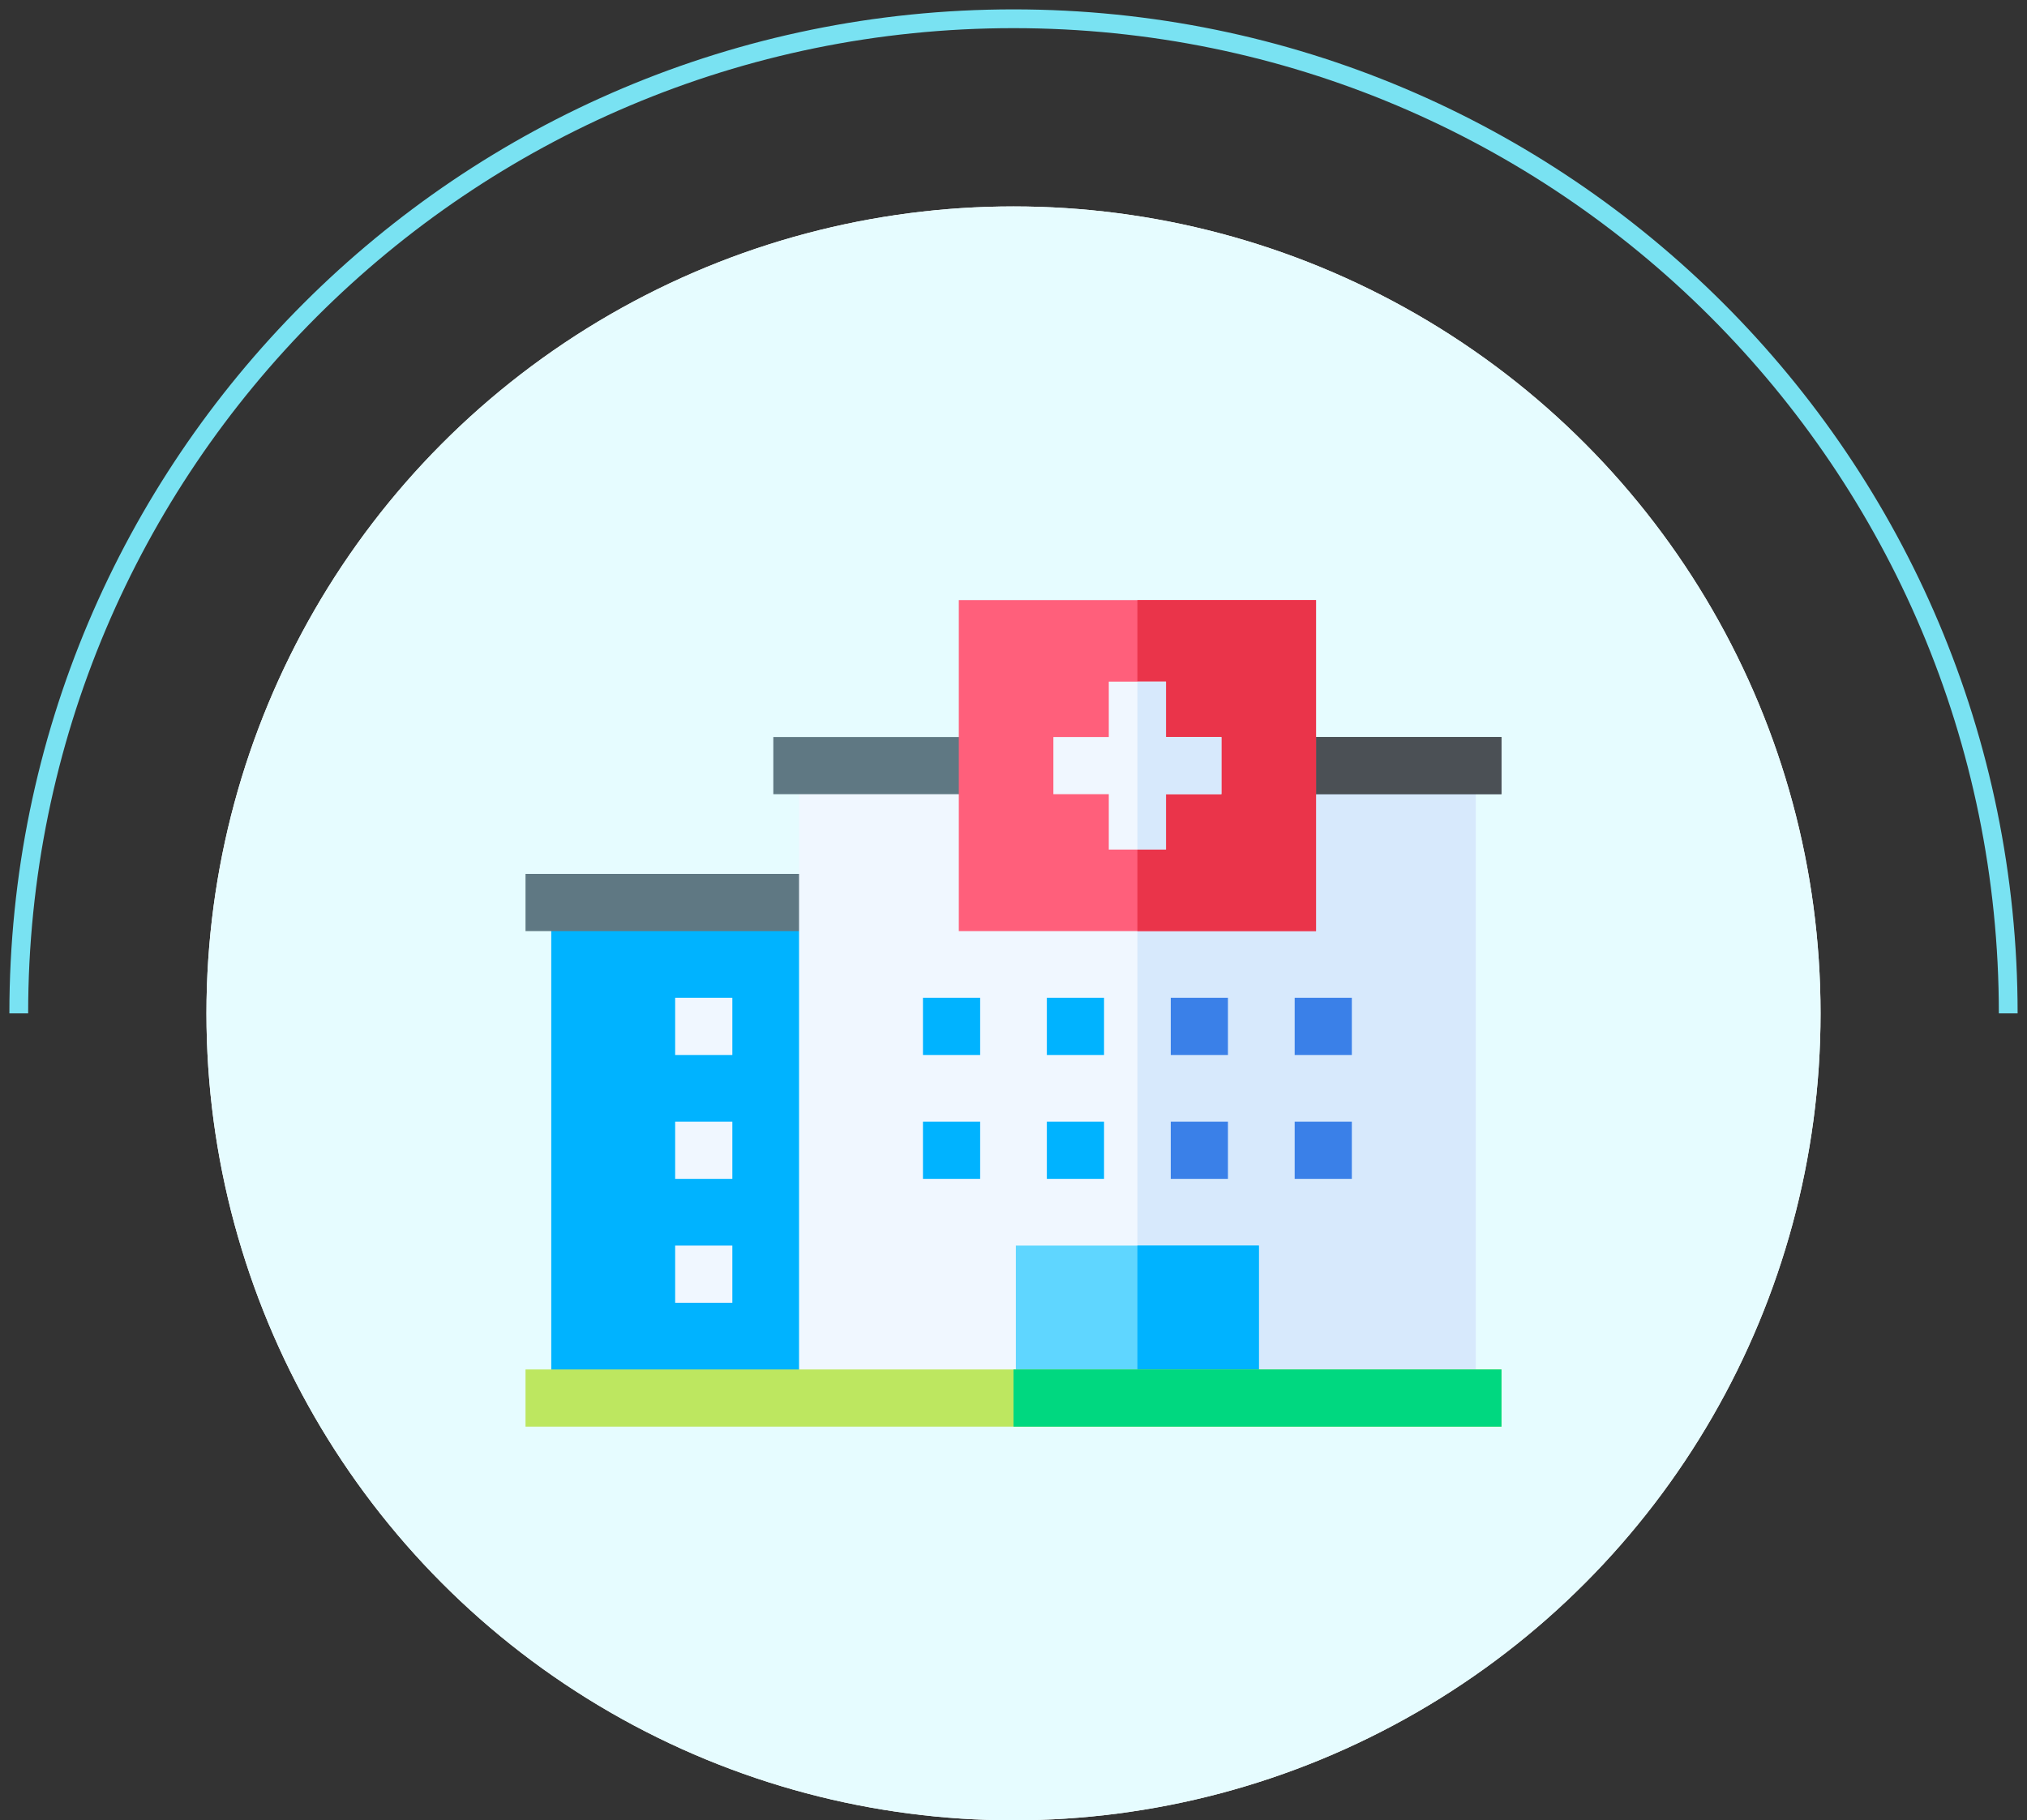 <svg width="108" height="97" viewBox="0 0 108 97" fill="none" xmlns="http://www.w3.org/2000/svg">
<rect x="0" y="0" width="108" height="97" fill="#333333" stroke="none"/>
<path d="M107 54C107 24.729 83.271 1 54 1C24.729 1 1 24.729 1 54" stroke="#79E2F2"/>
<circle cx="54" cy="54" r="43" fill="white"/>
<circle cx="54" cy="54" r="43" fill="#E6FCFF"/>
<path d="M29.371 48.093H44.098V74.499H29.371V48.093Z" fill="#00B3FF"/>
<path d="M28 46.569H44.098V49.616H28V46.569Z" fill="#5F7883"/>
<path d="M42.574 40.797H78.629V74.499H42.574V40.797Z" fill="#F0F7FF"/>
<path d="M60.602 40.797H78.629V74.499H60.602V40.797Z" fill="#D7E9FC"/>
<path d="M41.203 39.274H80V42.321H41.203V39.274Z" fill="#5F7883"/>
<path d="M60.602 39.274H80V42.321H60.602V39.274Z" fill="#4B5055"/>
<path d="M35.973 53.171H39.02V56.218H35.973V53.171Z" fill="#F0F7FF"/>
<path d="M35.973 59.773H39.02V62.819H35.973V59.773Z" fill="#F0F7FF"/>
<path d="M35.973 66.374H39.02V69.421H35.973V66.374Z" fill="#F0F7FF"/>
<path d="M62.379 59.773H65.426V62.819H62.379V59.773Z" fill="#3A80E8"/>
<path d="M68.981 59.773H72.027V62.819H68.981V59.773Z" fill="#3A80E8"/>
<path d="M55.777 59.773H58.824V62.819H55.777V59.773Z" fill="#00B3FF"/>
<path d="M49.176 59.773H52.223V62.819H49.176V59.773Z" fill="#00B3FF"/>
<path d="M68.981 53.171H72.027V56.218H68.981V53.171Z" fill="#3A80E8"/>
<path d="M62.379 53.171H65.426V56.218H62.379V53.171Z" fill="#3A80E8"/>
<path d="M51.086 31.978V49.616H70.119V31.978H51.086Z" fill="#FF5F7B"/>
<path d="M60.602 31.978H70.118V49.616H60.602V31.978Z" fill="#EA344A"/>
<path d="M65.077 39.274V42.321H62.124V45.273H59.077V42.321H56.125V39.274H59.077V36.322H62.124V39.274H65.077Z" fill="#F0F7FF"/>
<path d="M65.077 39.274V42.321H62.125V45.273H60.602V36.322H62.125V39.274H65.077Z" fill="#D7E9FC"/>
<path d="M55.777 53.171H58.824V56.218H55.777V53.171Z" fill="#00B3FF"/>
<path d="M49.176 53.171H52.223V56.218H49.176V53.171Z" fill="#00B3FF"/>
<path d="M54.125 66.374H67.074V74.499H54.125V66.374Z" fill="#5FD6FF"/>
<path d="M60.602 66.374H67.076V74.499H60.602V66.374Z" fill="#00B3FF"/>
<path d="M28 72.976H80V76.022H28V72.976Z" fill="#BDE760"/>
<path d="M54 72.976H80V76.022H54V72.976Z" fill="#00D880"/>
</svg>
